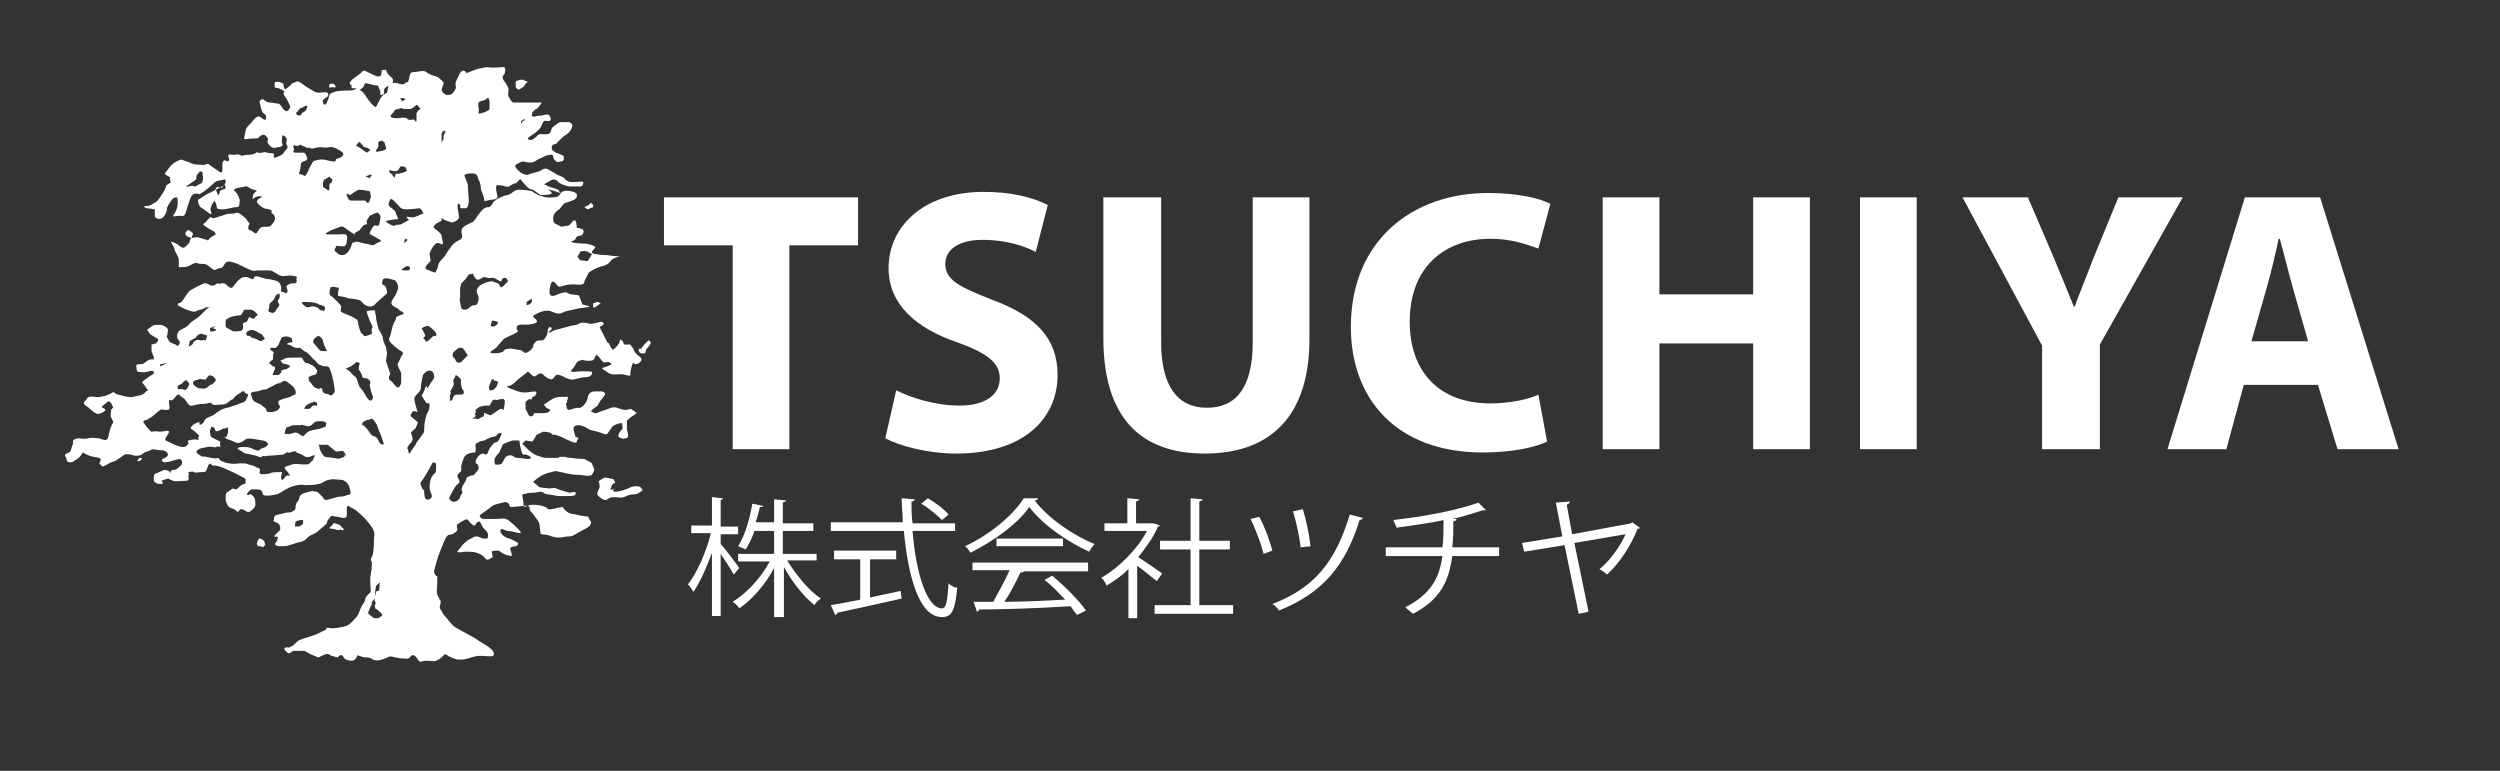 <?xml version="1.0" encoding="utf-8"?>
<!-- Generator: Adobe Illustrator 21.1.0, SVG Export Plug-In . SVG Version: 6.00 Build 0)  -->
<svg version="1.1" xmlns="http://www.w3.org/2000/svg" xmlns:xlink="http://www.w3.org/1999/xlink" x="0px" y="0px"
	 viewBox="0 0 229.3 70.7" style="enable-background:new 0 0 229.3 70.7;" xml:space="preserve">
<rect x="0" y="0" width="229.3" height="70.7" fill="#333333" stroke="none"/>
<style type="text/css">
	.st0{fill:#FFFFFF;}
</style>
<g id="レイヤー_3">
</g>
<g id="レイヤー_1">
	<g>
		<g>
			<path class="st0" d="M67.1,22.5h-6.2v-4.4h17.8v4.4h-6.3v18.7h-5.2V22.5z"/>
			<path class="st0" d="M82.2,35.8c1.4,0.7,3.6,1.4,5.8,1.4c2.4,0,3.7-1,3.7-2.5c0-1.4-1.1-2.3-3.9-3.3c-3.8-1.3-6.3-3.5-6.3-6.8
				c0-3.9,3.3-7,8.7-7c2.6,0,4.5,0.5,5.9,1.2L95,23.1C94,22.6,92.4,22,90.1,22c-2.3,0-3.4,1-3.4,2.2c0,1.5,1.3,2.1,4.3,3.3
				c4.1,1.5,6,3.6,6,6.9c0,3.9-3,7.2-9.3,7.2c-2.6,0-5.2-0.7-6.5-1.4L82.2,35.8z"/>
			<path class="st0" d="M106.5,18.1v13.3c0,4,1.5,6,4.2,6c2.7,0,4.2-1.9,4.2-6V18.1h5.2v13c0,7.1-3.6,10.5-9.6,10.5
				c-5.8,0-9.3-3.2-9.3-10.6V18.1H106.5z"/>
			<path class="st0" d="M141.9,40.5c-1,0.5-3.1,1-5.9,1c-8,0-12.1-5-12.1-11.5c0-7.9,5.6-12.3,12.6-12.3c2.7,0,4.8,0.5,5.7,1
				l-1.1,4.1c-1.1-0.4-2.5-0.9-4.4-0.9c-4.1,0-7.4,2.5-7.4,7.6c0,4.6,2.7,7.5,7.4,7.5c1.6,0,3.3-0.3,4.4-0.8L141.9,40.5z"/>
			<path class="st0" d="M152.2,18.1V27h8.6v-8.9h5.2v23.1h-5.2v-9.7h-8.6v9.7h-5.2V18.1H152.2z"/>
			<path class="st0" d="M175.8,18.1v23.1h-5.2V18.1H175.8z"/>
			<path class="st0" d="M187.3,41.2v-9.5L180,18.1h6l2.4,5.6c0.7,1.7,1.2,2.9,1.8,4.4h0.1c0.5-1.4,1.1-2.8,1.7-4.4l2.3-5.6h5.9
				l-7.6,13.5v9.6H187.3z"/>
			<path class="st0" d="M205.8,35.3l-1.6,5.9h-5.4l7.1-23.1h6.9l7.2,23.1h-5.6l-1.8-5.9H205.8z M211.7,31.3l-1.4-4.9
				c-0.4-1.4-0.8-3.1-1.2-4.5H209c-0.3,1.4-0.7,3.1-1.1,4.5l-1.4,4.9H211.7z"/>
		</g>
		<path class="st0" d="M24.3,49.9c0.1,0.3,0,0-0.1,0.2c-0.1,0.2-0.1,0-0.4,0c-0.3,0-0.3-0.3-0.1-0.6c0.2-0.3,0,0,0.2-0.1
			C24,49.4,24.3,49.6,24.3,49.9z M30.6,48c0,0-0.3,0.4-0.3,0.3c0,0-0.2,0.2,0.1,0.2c0.3,0,0.4,0.1,0.5,0.1c0.2,0.1,0.3-0.1,0.4,0
			c0.1,0.1,0.3,0,0.2-0.1c-0.1-0.1-0.3-0.3-0.4-0.4C31.1,48.2,30.7,47.9,30.6,48z M12.7,42.1c0,0-0.2,0.2,0,0.2
			c0.2,0,0.3-0.2,0.3-0.2V42h-0.2L12.7,42.1z M13.9,31.6c0,0,0-0.2,0-0.1c0,0.1,0,0.6,0,0.7c0,0.1,0.2,0.5,0.2,0.5v0.3
			c0,0-0.1-0.1-0.4,0c-0.3,0.1-0.5,0.4-0.7,0.4c-0.1,0-0.5,0-0.5,0.1c0,0.1,0,0.6,0.2,0.6c0.1,0,0.5,0.1,0.8,0
			c0.3-0.1,0.5-0.1,0.7-0.1c0.2,0,0.5,0.1,0.5,0.1v-0.7c0,0,0.2,0,0.6-0.1c0.4-0.1,0.7-0.4,1-0.4c0.3,0,0.7-0.3,0.7-0.3
			s0.1,0.1-0.1-0.1c-0.3-0.2-0.7-0.9-0.8-0.9c-0.1,0-0.4-0.2-0.5-0.2c-0.1-0.1-0.3-0.5-0.3-0.5s0.1-0.4,0.1-0.6
			c0.1-0.2-0.5-0.5-0.6-0.5c-0.1,0-0.5,0-0.6,0c-0.1,0-0.4,0.2-0.5,0.3c-0.1,0.1-0.3,0.1-0.1,0.3c0.2,0.3,0.1,0.2,0.4,0.4
			c0.3,0.2,0.4,0.2,0.5,0.3c0.1,0.1-0.2,0.4-0.2,0.4L13.9,31.6z M17.3,21.1c-0.2,0-0.3,0.3-0.3,0.3s0,0.2,0.2,0.3
			c0.2,0,0.4,0.3,0.4,0c0.1-0.3,0.1-0.1,0.1-0.3C17.5,21.2,17.3,21.1,17.3,21.1z M30.7,8.1l0.1-0.2c0,0-0.1-0.1-0.2-0.2
			c-0.1-0.1-0.1,0-0.3,0c-0.2,0,0,0-0.1,0.2c-0.1,0.2,0.1,0.1,0.3,0.1H30.7z M34.6,7c-0.1,0-0.7-0.3-0.7-0.3s-0.5-0.3-0.6-0.2
			C33.2,6.6,33,6.8,32.7,7c-0.4,0.3-0.4,0.3-0.5,0.4c-0.1,0.1-0.2,0.3,0,0.4C32.4,8,32,8.1,32.5,8.1c0.5,0,0.2,0.3,0.7,0
			c0.4-0.3,0-0.6,0.7-0.4c0.6,0.2,0.8,0.1,0.8,0.2c0,0.1,0.2,0.5,0.2,0.5s-0.1,0.4,0.1,0.3c0.2-0.1,0.1,0.1,0.2-0.1
			c0.1-0.2-0.1-0.4,0.2-0.6c0.3-0.2,0.6-0.3,0.6-0.3s0.1-0.4,0-0.5c-0.1-0.1-0.3-0.3-0.4-0.4c-0.1-0.1-0.2-0.4-0.2-0.4
			S35,6.4,35,6.5C35,6.6,35,7,34.8,7c-0.2,0-0.5,0.1-0.5,0.1L34.6,7z M55.5,43.8c-0.1,0-0.6,0.3-0.6,0.4c0.1,0.1,0.1,0.4,0.1,0.5
			c0,0.1-0.4,0.6-0.1,0.8c0.2,0.2,0.6,0.5,0.8,0.3c0.3-0.2,0.3-0.2,0.7-0.2c0.4,0,0.5,0.1,0.8,0c0.3-0.1,0.2-0.1,0.5-0.2
			c0.3-0.1,0.7,0,0.9-0.2c0.3-0.2,0.4-0.2,0.3-0.3c-0.1-0.2-0.2-0.3-0.5-0.3c-0.3,0-0.4,0-0.8,0.2c-0.4,0.2-1,0.3-1.1,0.3
			c-0.1,0-0.4,0-0.2-0.2c0.2-0.2-0.2,0.1-0.3,0c0-0.1,0.1-0.4,0.2-0.5c0.1-0.1,0.3-0.1,0.2-0.2c-0.1-0.1,0-0.3-0.4-0.3
			C55.7,43.8,55.5,43.8,55.5,43.8z M48.4,36.3c0,0-0.3,0.1-0.3,0.2c0,0.1,0.1-0.1,0.3,0c0.3,0.1,0.3,0.3,0.4,0
			c0.1-0.3,0.1-0.3,0.1-0.3h-0.3H48.4z M54.7,27.7c-0.1,0.1-0.3,0.1-0.3,0.1s0,0.4,0,0.4c0,0-0.3,0.1,0,0c0.3-0.1-0.1,0.2,0.3-0.1
			c0.3-0.2,0.4-0.3,0.4-0.3l-0.3-0.1H54.7z M59.5,31.2c-0.1,0.1-0.3,0.3-0.4,0.4c-0.1,0.1-0.3,0.4-0.3,0.4s-0.3-0.1-0.2,0.2
			c0.1,0.3,0.4,0.2,0.4,0.2c0,0,0.1,0.1,0.2-0.1c0.1-0.3,0-0.2,0.2-0.4c0.2-0.2,0.3-0.5,0.3-0.5L59.5,31.2z M47.9,7.3
			c-0.1,0-0.6,0.1-0.6,0.2c0,0,0,0,0,0.2c0,0.3,0,0.4,0.1,0.4c0.1,0.1,0.1,0.2,0.4,0c0.3-0.2,0.2-0.1,0.4-0.4
			c0.2-0.2,0.2-0.2,0.2-0.2L47.9,7.3z M54,18.8L53.6,19l0.3,0.2l0.5-0.2v-0.2l-0.2-0.2L54,18.8z M40.2,51c0,0,0.3-0.8,0.6-1.5
			c0.3-0.6,0.4-0.4,0.7-0.5c0.3-0.2,0.3-0.2,0.4-0.3c0.1-0.1,0-0.3,0-0.5c0-0.1,0.3-0.3,0.7-0.5c0.4-0.2,0.3,0.1,0.7,0.4
			c0.3,0.3,0.3-0.1,0.5-0.2c0.2-0.2,0.3,0.1,0.4,0.3c0.1,0.2,0.1,0.2,0.4,0.5c0.3,0.3,0.1,0.7,0.1,0.7s0,0-0.3,0
			c-0.3,0-0.4-0.2-0.7-0.2c-0.2,0-0.3,0.1-0.5,0.2c-0.1,0-0.5,0.3-0.7,0.5c-0.2,0.2-0.2,0.3-0.5,0.6c-0.2,0.3,0.5,0.1,0.7,0.1
			c0.2,0,0.8,0,1,0.1c0.1,0,0.6,0.2,0.8,0.5c0.2,0.3,0.5,0,0.7-0.1c0,0-0.1-0.4-0.1-0.5c0-0.1,0.5-0.1,0.6-0.1
			c0.1,0,0.3,0.2,0.5,0.3c0.2,0.1,0.6,0.2,0.7,0.2c0.1,0,0-0.4-0.1-0.6c-0.1-0.2,0.3-0.3,0.5-0.3c0.1,0,0.3-0.2,0.2-0.3
			c-0.1-0.1-0.7-0.4-0.8-0.4c-0.1,0-0.8-0.3-0.8-0.7c0-0.4,0.4,0,0.7,0c0.3,0,0.9,0.2,1.1,0.2c0.2,0-0.1-0.3-0.3-0.5
			c-0.2-0.2-0.7-0.7-1-0.8c-0.3-0.1-0.4,0-1,0c-0.6,0-0.8,0-1,0c-0.3,0-0.4-0.2-0.4-0.3c0-0.1,0.4-0.3,0.9-0.7
			c0.5-0.4,0.5-0.3,1.2-0.5c0.7-0.2,0.6,0.4,0.7,0.4c0.1,0,0.4,0,1.2-0.1c0.8-0.1,0.5,0.3,0.6,0.4c0.1,0.1,0.5,0.6,0.7,0.9
			c0.2,0.3,0.2,0.5,0.2,0.6c0,0.1,0.1,0.7,0.1,0.7s0.6,0,1,0.2c0.4,0.1,0.3,0.1,0.7,0.1c0.4,0,0.5-0.1,0.9-0.1
			c0.4,0,0.5-0.2,1.3-0.6c0.8-0.4,0.6-0.5,0.7-0.6c0.1-0.2-0.2-0.3-0.2-0.5c0-0.2-0.3-0.1-0.7-0.2c-0.4-0.1-0.5-0.1-1-0.2
			c-0.5-0.2-0.6-0.5-0.7-0.6c-0.1,0-0.5,0.1-1,0.2c-0.5,0.1-0.4-0.2-0.6-0.2c-0.2-0.1-0.6-0.2-1.1-0.2c-0.5,0-0.7,0.2-0.8,0.2
			c-0.1,0-0.1-0.5-0.1-0.5s-0.1-0.5-0.1-0.6c0-0.1,0.7-0.2,0.8-0.2c0.1,0,0.5,0,0.8-0.1c0.3,0,0.5,0.2,0.5,0.2s0.7,0.1,1.2,0.2
			c0.5,0,0.3,0,1,0c0.7,0,0.6-0.2,0.6-0.3s-0.3-0.1-0.5,0c-0.1,0-1.1-0.3-1.3-0.4c-0.1-0.1-0.5,0-0.6,0c-0.1,0-0.9-0.1-0.9-0.1
			l-0.6-0.5c0,0,0.3-0.3,0.8-0.6c0.5-0.2,0.4-0.2,0.9-0.3c0.5-0.2,0.6,0,0.8,0c0.2,0,0.3,0.1,1,0.2c0.6,0.1,0.6,0,1.1,0.1
			c0.5,0.1,0.6,0,0.7,0c0.1,0,0.3-0.4,0.3-0.5c0-0.1-0.2-0.5-0.2-0.6c-0.1-0.1-0.7-0.4-0.7-0.4s-0.6,0-1.2-0.1
			c-0.6,0-0.3-0.1-0.7-0.1c-0.4,0-0.4,0-0.5,0.1c-0.1,0-0.5,0-1,0c-0.5,0-0.5-0.1-0.9-0.2c-0.5-0.2-0.8-0.5-0.9-0.6
			c-0.1-0.1-0.5-0.5-0.5-0.5l0.3-0.3c0,0,0.5,0.1,0.6,0.1c0.1,0,0.4-0.6,0.4-0.6l0.6-0.3c0,0,0.7,0,0.8,0.2c0.2,0.2,0,0,0.4,0.1
			c0.4,0.1,0.7,0.3,1.4,0.6c0.7,0.3,0.4-0.1,0.6-0.2c0.2-0.2-0.2-0.2-0.2-0.2s-0.2-0.6-0.2-0.8c0-0.3,0.4-0.3,0.5-0.3
			c0.1,0,0.5,0.1,0.8,0.3c0.3,0.2,0.2,0.1,0.9,0.3c0.7,0.2,0.7,0.3,0.9,0.2c0,0,0.4-0.6,0.5-0.7c0.1-0.1,0.6-0.3,0.8-0.3
			c0.1,0,0.1,0.4,0.1,0.5c0,0.1-0.2,0.2-0.3,0.4c-0.1,0.2-0.2,0.4,0.2,0.5c0.5,0.1,0,0,0.4,0c0.4,0,0.1-0.8,0.1-0.8v-0.8l0.3-0.3
			l0.6-0.4c0,0-0.2-0.2-0.4-0.3c-0.2-0.2-0.3,0-0.6,0c-0.3,0-0.5-0.1-0.8-0.2c-0.3-0.1-0.6,0-0.8,0.1c-0.3,0.1-0.9,0.3-1.1,0.4
			c-0.3,0-0.5-0.2-0.5-0.2s0.3-0.3,0.5-0.4c0.2-0.1,0.2-0.4,0.5-0.7c0.2-0.3,0.3-0.3,0.3-0.5c0-0.1-0.3-0.2-0.3-0.2h-0.6
			c0,0-0.3,0-0.4,0.1c-0.1,0-0.3,0.3-0.3,0.5c0,0.1-0.2,0.6-0.5,0.8c-0.3,0.2-0.3,0.1-0.4,0.1c-0.1,0-0.5,0.1-0.8,0.2
			c-0.3,0-0.2-0.4-0.3-0.5c0-0.1,0.1-0.2,0.1-0.2l0.1-0.5c0,0-0.3,0-0.7,0c-0.5,0-0.9,0.3-0.9,0.3l-0.6,0.4c0,0,0.1,0.3,0.4,0.4
			c0.3,0.1,0.1,0.2,0,0.3c-0.1,0.1-0.4,0.1-1,0.1c-0.6,0-0.2,0-0.4,0.2c-0.2,0.2-0.4,0-0.4,0l-0.3-0.6c0,0,0-0.5,0-0.6
			c0-0.1,0.5-0.4,0.7-0.5c0.2-0.1,0.3-0.2,0.3-0.4c0-0.2-0.6,0-1.1,0c-0.5,0-0.8-0.2-1.4-0.4c-0.5-0.3,0,0,0.5-0.5
			c0.5-0.5,0.6-0.5,0.7-0.6c0.1-0.1,0.4-0.3,0.5-0.4c0.1-0.1,0.5,0.6,0.7,0.4c0.3-0.2,0,0,0.3-0.2c0.3-0.2,0.5,0.2,0.7,0.3
			c0.1,0.1,0.4,0.2,0.5,0.2c0.1,0,0.3-0.3,0.4-0.4c0.1-0.1,0.6,0.1,0.6,0.1s0.3,0.2,0.7,0.3c0.4,0.1,0.8-0.2,1.4-0.2
			c0.7,0,0.6-0.5,0.6-0.5s-0.6-0.1-1.5,0c-0.9,0.1-0.1-0.3,0-0.7c0.2-0.4,0.5-0.3,0.6-0.4c0.1,0,0.2,0.1,0.6,0.1
			c0.4,0,0.5-0.1,0.6-0.4c0.1-0.3,0.3,0,0.3,0s0.3,0.4,0.4,0.5c0.1,0.1,0.4,0,0.5,0c0.1,0,0.3,0.2,0.3,0.2s-0.3,0.2-0.7,0.3
			c-0.4,0.1,0,0.2,0.4,0.5c0.4,0.3,1,0,1.6,0.2c0.6,0.2,0.4-0.2,0.4-0.2s0.1-0.5,0.2-0.8c0.2-0.3,0,0,0.3,0c0.3,0,0.4-0.2,0.5-0.3
			c0.1-0.2,0-0.3-0.4-0.6c-0.3-0.3-0.3-0.5-0.3-0.5l-0.3-0.4c0,0-0.4,0-0.5,0c-0.2,0,0-0.2-0.3-0.4c-0.2-0.2-0.1,0.2-0.3,0.4
			c-0.2,0.3-0.5,0.5-0.5,0.5s-0.3-0.4-0.3-0.5c0-0.1-0.2-0.2-0.2-0.2L55,30c0,0,0.2-0.1,0.4-0.3l-0.2-0.2c0,0-0.8,0.2-1,0.2
			c-0.3,0-0.3-0.1-0.6-0.1c-0.3,0-0.4,0-0.5,0.1c-0.1,0.1-0.4,0.1-0.8,0.2C51.9,30,52,30,51.2,30.2c-0.8,0.2-0.4,0.2-0.8,0.3
			c-0.3,0.1,0.1-0.2,0.2-0.3c0-0.1,0-0.2-0.2-0.2c-0.1,0-0.2,0.4-0.2,0.6c0,0.2,0,0-0.2,0.4c-0.2,0.4-0.5,0.1-0.8,0.3
			c-0.3,0.2-0.3,0.5-0.3,0.5s-0.1,0.3-0.5,0.5c-0.4,0.2-0.3-0.1-0.7-0.2c-0.4,0-0.7-0.2-1.1-0.1c-0.5,0-0.3,0.3-0.6,0.3
			c-0.3,0.1-0.2,0.1-0.8,0.1c-0.6,0,0.2-0.4,0.3-0.5c0.1-0.1,0.6-0.7,0.7-0.8c0.1-0.1,0.4-0.2,1-0.5c0.6-0.3,0.1-0.2,0.2-0.6
			c0.1-0.4,0.7-0.1,1.5-0.3c0.8-0.2,0-0.5,0-0.7c0-0.1,0.8-0.5,1.2-0.5c0.4,0,0.3,0,0.8,0.2c0.5,0.2,0.7-0.1,1.2-0.2
			c0.6-0.1,0.7-0.2,1.6-0.3c0.9-0.1-0.2-0.2-0.3-0.3c0-0.1-0.3-0.8-0.3-0.8S52.6,27,52.4,27c-0.2,0-0.4-0.2-0.5-0.2
			c-0.1,0-0.5,0.1-0.5,0.1s0,0-0.5,0.2c-0.5,0.2-0.5-0.3-0.5-0.3s0-0.6,0.2-0.9c0.2-0.3,0.5,0.4,0.7,0.4c0.2,0,0.8-0.3,1.6-0.2
			c0.8,0.1,0.7-0.3,0.7-0.3L54,25c0,0,0.7-0.5,1.3-0.6c0.7-0.2,0.6-0.5,1-0.7c0.4-0.2,0.6-0.2,0.6-0.2s-0.8,0-1.2-0.1
			c-0.4,0-0.5,0-1.1-0.1c-0.7-0.1,0-0.5,0-0.6c0-0.1-0.2-0.2-0.6-0.3c-0.4-0.1,0,0-1.1-0.1c-1.1-0.1-0.1-0.2-0.1-0.4
			c0-0.2,0.3-0.3,0.5-0.3c0.1,0,0.3-0.3,0.2-0.5c-0.2-0.2-0.6-0.2-0.6-0.2s0-0.7-0.2-0.7c-0.2,0-0.4,0.5-0.6,0.5
			c-0.2,0-0.6,0.1-0.6,0.1s-0.4-0.2-0.6-0.3c-0.2-0.1-0.2-0.6-0.1-0.8c0.1-0.2,0.3-0.4,0.5-0.5c0.1-0.1,0.3-0.4,0.4-0.5
			c0.1-0.1,0.6-0.2,1-0.4c0.3-0.2,0.2-0.4,0.2-0.5c0-0.1-0.4-0.3-1-0.3c-0.5,0-0.6,0.5-0.7,0.5c-0.1,0.1-1,0.2-1.5,0
			c-0.5-0.1-0.9-0.5-1-0.5c-0.2,0-0.5-0.1-1.1-0.1c-0.5,0-0.6,0.4-1.1,0.5c-0.5,0.1-1,0.4-1.1,0.5c-0.2,0.1-0.3,0.6-0.6,0.6
			c-0.3,0-0.5,0.1-1,0.8c-0.5,0.8-0.5,0.5-1.1,0.9c-0.6,0.3-0.3,0.8-0.3,1c-0.1,0.3-0.1,0.2-0.6,0.5c-0.5,0.4-0.3,0.3-0.7,0.8
			c-0.3,0.5-0.3,0.5-0.5,0.7c-0.2,0.2-0.4,0.5-0.4,0.6c0,0.1-0.2,0.7-0.3,0.7c-0.1,0-0.5-0.2-0.8-0.3c-0.3-0.2,0.4-0.7,0.4-0.8
			c0-0.1-0.1-0.5-0.1-0.6c0-0.1,0.2-0.6,0.5-0.9c0.3-0.3,0.6,0.1,0.7,0c0.1-0.1-0.1-0.6-0.1-0.8c0-0.2-0.6-0.6-0.7-0.7
			c-0.1-0.1,0.1-0.4,0.6-0.6c0.5-0.2-0.8-1.6-0.8-1.6s0.3,0.3,0.7,1c0.3,0.6,1,0.6,1.1,0.7c0.2,0,0.7-0.2,0.7-0.5
			c0-0.2-0.3-1.4,0-1.2c0.3,0.2-0.1,0.4,0.3,0.4c0.3,0,0,0,0.3,0c0.3,0,0.3-0.7,0.3-0.7s-0.1-1.4-0.1-1.5c0-0.1-0.3-0.7-0.3-0.8
			c0-0.1,0.2-0.2,0.7-0.2c0.5,0,0.5,0.3,0.6,0.6c0.2,0.3,0.2,0.7,0.2,0.8c0,0.1,0.3,0.7,0.3,1c0,0.3,0.3,0,0.9,0
			c0.6-0.1,0.2-0.5,0.2-1c0-0.5,0.2-0.3,0.2-0.3l0.3,0c0,0,0.6,0.2,0.7,0.1c0.1-0.1,0.5-0.3,0.6-0.3c0.1,0,0.4-0.4,0.4-0.4
			s0.6,0.7,0.7,0.8c0.1,0.1,0.4,0.2,0.5,0.2c0.1,0.1,0.7,0.5,0.7,0.5s0.6,0,0.9-0.1c0.3-0.1-0.1-0.3-0.2-0.4
			c-0.1-0.1,1.1,0.3,1.1,0.3l-0.2-0.3c0,0-0.5-0.2-0.6-0.2c-0.1,0-0.7-0.3-0.7-0.3s0.5-0.3,0.7-0.4c0.2-0.1,0.5,0,0.6,0.2
			c0.1,0.1,0.7,0.4,1.1,0.4c0.4,0,0.5,0,0.9,0c0.3,0,0.3-0.3,0.3-0.4c0-0.1-0.5,0-1,0c-0.5,0-0.7-0.3-0.8-0.4
			c-0.1-0.1-0.5-0.2-0.8-0.4c-0.3-0.2-0.5-0.3-0.7-0.4c-0.2-0.1-0.4,0-0.7,0.2c-0.3,0.1-0.8,0.2-1,0.3c-0.2,0.1-0.6,0-1-0.4
			c-0.4-0.4-0.3-0.5,0.2-0.7c0.4-0.2,0.3,0,0.9,0c0.5,0,0.5-0.2,1-0.4c0.5-0.2,0.3-0.2,0.8-0.3c0.5-0.1,0.2,0.2,0.5,0.5
			c0.3,0.3,0.3,0.1,0.6,0.1c0.3,0,0.2-0.5,0.2-0.5s-0.4-0.2-0.7-0.3c-0.3-0.2-0.4-0.2-0.4-0.5c0-0.3,0.4-0.3,0.4-0.3s0.6-0.7,1-0.9
			c0.4-0.3,0.5-0.7,0.5-0.8c0-0.1-0.2-0.3-0.3-0.3c-0.1,0-0.4,0-0.7,0c-0.3,0-0.3,0.1-0.6,0.3c-0.3,0.2-0.3,0.3-0.4,0.6
			c-0.1,0.3-0.6,0.2-0.9,0.2c-0.3,0-0.3,0.2-0.5,0.3c-0.2,0.2-0.4,0.3-0.6,0.2c-0.3-0.1,0.3-0.4,0.4-0.5c0.1,0,0.5-0.4,0.6-0.5
			c0.1-0.1,0.2-0.3,0.3-0.6c0.2-0.2,0.2-0.1,0.5-0.1c0.3,0,0.2-0.2,0.2-0.3c0-0.1-0.2-0.3-0.2-0.3s-0.4,0-0.6,0.1
			c-0.2,0-0.4,0-0.7,0.1c-0.3,0-0.2-0.2-0.2-0.3c0-0.1,0.3-0.4,0.4-0.4c0.1,0,0.5-0.6,0.5-0.6s-0.3,0-0.4,0c-0.1,0-0.7,0-1.1,0
			c-0.4,0-1,0-1.1,0c-0.2,0-0.5-0.6-0.5-0.7c0-0.1,0.1-0.5,0-0.7c-0.1-0.2-0.3-0.5-0.3-0.5s-0.2-0.2-0.2-0.4c0-0.2,0.2-0.3,0.2-0.4
			c0-0.1,0.1-0.4,0-0.5c-0.1-0.1-0.5,0-1.1,0c-0.6,0-0.3-0.1-0.8,0c-0.4,0.1-0.3,0-1.1,0.3c-0.8,0.3-0.4,0.3-0.5,0.2
			c-0.1-0.1-0.2-0.3-0.4-0.2c-0.2,0.1-0.2,0.2-0.5,0.8c-0.3,0.6,0.1,0.6-0.2,1c-0.3,0.4-0.2,0.3-0.5,0.4c-0.3,0.1-0.6-0.2-0.7-0.4
			c0-0.2,0.2-0.6,0.2-0.7c0-0.1-0.4-0.4-0.5-0.5c-0.1-0.1-0.8-0.2-1.1-0.5c-0.3-0.2-0.7,0-1.1,0c-0.4,0-0.4,0.2-0.5,0.7
			c-0.2,0.6,0,0-0.3,0.3c-0.3,0.3-0.6,0-1,0s-0.6,0.3-0.6,0.4c0,0.1-0.1,0.5-0.1,0.5s-0.5,0.2-0.7,0.7c-0.2,0.4-0.3,0.7-0.4,0.6
			c-0.1-0.1-0.3-0.2-0.5-0.5c-0.2-0.2-0.4-0.7-0.8-1c-0.4-0.4-0.4,0-1,0c-0.6,0-1.2,0-1.6,0.2c-0.4,0.1-0.3,0.5-0.4,0.6
			C30,9.3,30,9.5,29.8,9.6c-0.2,0-0.2-0.4-0.2-0.4s0.3-0.3,0.4-0.3c0.1-0.1,0.2-0.3,0-0.4c-0.1-0.1-0.5,0-0.8,0
			c-0.3,0-0.5-0.2-0.7-0.3c-0.2-0.1-0.5-0.3-0.9-0.6c-0.4-0.3-0.5,0-0.7,0c-0.1,0-0.3,0.3-0.6,0.5c-0.3,0.3-0.3-0.4-0.3-0.4
			s-0.2-0.2-0.6-0.2c-0.3,0-0.2,0.2-0.2,0.4c0,0.3,0,0,0.6,0.3c0.6,0.3,0,0.2,0.3,0.6c0.3,0.4,0.4,0.7,0.5,0.9
			c0.1,0.2-0.2,0.5-0.3,0.5c-0.2,0-0.4-0.3-0.4-0.3s-0.2-0.4-0.4-0.4S25,9.4,24.7,9.4c-0.3,0-0.5-0.3-0.6-0.3
			c-0.2,0-0.3,0.2-0.3,0.2s0.1,0.5,0.2,0.8c0.1,0.4,0.4,0.3,0.4,0.6c0,0.3,0,0.2-0.1,0.3c-0.1,0-0.3-0.2-0.5-0.3
			c-0.2-0.1-0.5,0.2-0.7,0.5c-0.2,0.2-0.5,0.5-0.5,0.6c-0.1,0.1-0.1,0.5-0.2,0.8c-0.1,0.3,0.3,0.1,0.9,0.1c0.6,0,0.3-0.1,0.7-0.3
			c0.4-0.2,0.6,0.4,0.6,0.4s-0.2,0.2,0.1,0.5c0.2,0.3,0.5,0.3,0.8,0.2c0.3,0,0.5-0.2,0.4-0.3c-0.1-0.1,0-0.8,0-0.8s0.4,0.1,0.4,0.4
			c0,0.3-0.1,0.2,0,0.5c0.2,0.3,0,0.3-0.2,0.6c-0.2,0.3-0.2,0.3-0.7,0.5c-0.5,0.2-0.2-0.2-0.3-0.3c-0.1-0.1-0.3,0-0.6-0.1
			c-0.3-0.1-0.3,0-0.5,0c-0.3,0.1-0.4-0.1-0.5,0c-0.1,0.1-0.3,0.2-0.8,0.2c-0.5,0-0.4,0.2-0.7,0c-0.3-0.1-0.2,0-0.6,0
			c-0.3,0-0.3-0.1-0.4,0c-0.2,0.1,0.1,0.3,0,0.5c-0.1,0.2-0.3,0-0.4,0c-0.1,0-0.2,0.2-0.2,0.3c0,0.1,0,0.3,0,0.6
			c0,0.3-0.2,0.2-0.2,0.2s-0.9-0.6-1-0.7c-0.1-0.1-0.2-0.1-0.4,0c-0.2,0.1,0,0-0.6,0c-0.6,0-0.7-0.2-1.1-0.3c-0.4-0.1-0.3-0.3-0.9,0
			c-0.6,0.3-0.8,0.8-1,1c-0.2,0.2,0,0.2,0.3,0.4c0.3,0.2,0,0,0.1,0.3c0.1,0.3,0.1,0.2-0.2,0.4c-0.3,0.2,0,0-0.4,0.7
			c-0.4,0.7-0.7,1-1,1.1c-0.2,0.2-0.5,0.2-0.7,0.2c-0.2,0.1,0.1,0.2,0.2,0.2c0.1,0,0.7,0.1,0.7,0.1s0,0,0,0.1c0,0.1,0,0.6,0,0.6
			s0.4,0.4,0.8,0c0.3-0.4,0.3-0.6,0.3-0.7c0-0.2,0.2-0.5,0.4-0.8c0.2-0.3,0.4-0.3,0.5-0.3c0.1,0,0.1,0.3,0.1,0.5c0,0.2,0,0.5-0.3,1
			c-0.3,0.4,0,0.2,0.4,0.2c0.3,0,0.3,0,0.4,0c0.1,0,0.2-0.2,0.2-0.2s0.3-1,0.5-1.5c0.2-0.5,0.7-0.3,0.8-0.3c0.1,0,0.8-0.5,1.2-0.9
			c0.4-0.4,0.6-0.3,0.9-0.4c0.3-0.1,0.3,0,0.3,0.2c0,0.2-0.4,0.5-0.7,0.6c-0.3,0.1-0.7,0.4-0.8,0.4c-0.1,0-0.8,0.5-1,0.6
			c-0.1,0.1,0,0.5,0.2,0.7c0.3,0.2,0.3,0.2,0.7,0.5c0.5,0.4,0.2-0.2,0.2-0.3c0-0.1,0.1-0.4,0.3-0.7c0.2-0.3,0,0,0.1,0
			c0.1,0,0.2,0.5,0.2,0.6c0.1,0.1,0.3,0.1,0.6,0.1c0.3,0,0.8-0.2,1.2-0.2c0.4,0,0.2-0.5,0.3-0.6c0-0.1-0.2-0.7-0.5-0.9
			c-0.2-0.3,0.8-0.3,1-0.4c0.2-0.1,0.3,0.2,0.8,0.3c0.6,0.2,0,0-0.1,0.6c-0.1,0.6,0,0,0.6,0c0.6,0-0.2,0.2-0.2,0.4
			c-0.1,0.2,0.1,0.3,0.3,0.5c0.3,0.2,0.2,0.2,0.8,0.3c0.5,0.2,0,0.2,0.3,0.4c0.3,0.2,0.3,0.6,0,0.9c-0.2,0.3-0.2,0.3-0.7,0.3
			c-0.5,0-0.5,0.2-0.7,0.5c-0.2,0.3-0.3-0.1-0.7-0.2c-0.3-0.1,0-0.6,0-0.6s-0.2-0.2-0.3-0.4c-0.2-0.2-0.3-0.3-0.6-0.5
			c-0.3-0.2-0.3,0-0.8,0c-0.5,0-0.5,0.1-0.9,0.2c-0.3,0.1-0.6,0.2-0.7,0.2c-0.1,0.1-0.2-0.2-0.4,0c-0.2,0.2-0.3,0.4-0.5,0.5
			c-0.2,0.1,0.2,0.3,0.5,0.5c0.3,0.2,0.3,0.1,0.5,0.3c0.2,0.3,0,0.2-0.4,0.5c-0.3,0.3-0.2,0.3-0.3,0.2c-0.1,0-0.4-0.1-0.7-0.2
			c-0.3-0.1-0.4,0-0.6,0c-0.3,0-0.3,0.4-0.3,0.4c0,0-0.3,0.4-0.5,0.5c-0.2,0.1-0.5-0.2-0.5-0.2s-0.2-0.2-0.6-0.3
			c-0.3-0.2,0.1,0.3,0.2,0.6c0,0.3,0.4,0.7,0.4,1c0,0.3,0,0.7,0,0.7s0,0,0.4,0c0.4,0,0.5-0.1,0.9-0.3c0.4-0.2,0.3,0,0.8,0
			c0.5,0,0.5,0.1,0.9,0.4c0.4,0.3,0.3,0.1,0.7,0c0.4,0,0.4-0.3,0.6-0.5c0.2-0.2,0.5-0.1,0.8,0c0.4,0.1,1.2,0.6,1.6,0.7
			c0.3,0.1,0.3,0,0.5,0c0.2,0,0.5,0,0.9,0c0.4,0,0.4,0,0.7,0.2c0.3,0.1,0.2,0.2,0.6,0.3c0.3,0.1,0.5-0.1,1.1,0
			c0.6,0.1,0.2,0.1,0.3,0.4c0.1,0.3-0.2,0.3-0.5,0.3c-0.3,0.1-0.5,0.2-0.4,0.4c0.1,0.2,0.1,0.3,0,0.5c0,0-0.3-0.1-0.6-0.2
			c-0.3-0.1,0.1,0.4-0.1,0.7c-0.2,0.2-0.1,0.3,0,0.5c0.1,0.2-0.2,0.3-0.3,0.6c-0.2,0.3-0.4,0.2-0.6,0.1c-0.2-0.1,0-0.2,0-0.5
			c0-0.3,0.1-0.3,0.3-0.5c0.2-0.2,0.2-0.3,0.3-0.5c0.2-0.2,0,0,0.3-0.2c0.3-0.2,0.1-0.2,0.2-0.4c0-0.2,0-0.3-0.2-0.6
			c-0.2-0.2-0.6-0.2-0.9-0.3c-0.3,0-0.2,0-0.9-0.2c-0.7-0.2-0.4,0.2-0.6,0.2c-0.2,0-0.4-0.2-0.7-0.2c-0.2,0-0.5,0.1-0.8,0.5
			c-0.3,0.3-0.3,0.5-0.5,0.5c-0.2,0-0.4-0.3-0.6-0.4c-0.2-0.1-0.5,0.1-0.6,0c-0.1-0.1-0.2,0.2-0.5,0.2c-0.3,0-0.5-0.3-0.8-0.2
			c-0.3,0.1-1,0.5-1.2,0.6c-0.2,0.1-0.5,0.6-0.7,0.9c-0.2,0.3-0.3,0.3-0.4,0.3c-0.1,0-0.1,0.2-0.1,0.2s0,0,0.2,0.1
			c0.2,0.1,0.3,0.2,0.9,0.4c0.6,0.2,0.5,0,1-0.1c0.5-0.1,0.4-0.3,0.7-0.2c0.3,0,0,0-0.2,0.2c-0.2,0.2-0.2,0.2-0.4,0.4
			c-0.2,0.2,0,0-0.2,0.2c-0.2,0.2-0.3,0.2-0.7,0.5c-0.4,0.3,0,0-0.3,0.3c-0.3,0.3-0.5,0.3-0.8,0.5c-0.3,0.2-0.3,0.6-0.2,0.8
			c0.2,0.2,0.2,0.3,0.2,0.3s0,0.2-0.2,0.3c-0.2,0.1,0.1,0.4,0.2,0.8c0.1,0.4-0.1,0.2-0.4,0.4c-0.3,0.2-1.6,0.8-2,1
			c-0.4,0.3,0,0,0,0.2c0,0.2,0,0.2-0.2,0.3c-0.2,0.1-0.4,0.3-0.7,0.5c-0.3,0.2-0.1,0.2,0.1,0.5c0.2,0.3,0,0,0.2,0.3
			c0.2,0.3,0,0-0.2,0.3c-0.2,0.3-0.8,0.3-1.1,0.4c-0.2,0.1-1-0.1-1.3-0.2c-0.2,0-0.3-0.1-0.4-0.2c-0.2-0.1-0.2,0.1-0.6,0.2
			c-0.3,0.2-0.4,0.1-0.7,0.2c-0.3,0.1-0.7-0.1-1,0c-0.3,0.1-0.2,0.2-0.3,0.3c-0.2,0.1-0.2,0.3-0.2,0.3s0.1,0.2,0.3,0.3
			c0.2,0.1,0.5,0.5,0.8,0.6c0.2,0.2,0.7-0.1,0.8-0.2c0.2-0.1-0.1-0.3-0.2-0.3c-0.2-0.1,0.2-0.3,0.4-0.5c0.2-0.2,0.4,0,0.5,0.3
			c0.2,0.2-0.1,0.3-0.1,0.4c0,0.1-0.1,0.5,0,0.7c0.1,0.2,0.2,0.4,0.2,0.4s-0.1,0.2-0.2,0.4c-0.1,0.2-0.2,0.7-0.3,1.1
			c-0.2,0.3-0.5,0.1-0.8,0c-0.3,0-0.7-0.1-1,0c-0.3,0.1-0.7,0-0.9,0c-0.3,0-0.5,0.2-0.5,0.2v0.3c0,0-0.2,0.5-0.2,0.6
			c0,0.1-0.1,0.2-0.4,0.3c-0.3,0.2,0,0.3,0,0.5c0,0.2,0.1,0.3,0.3,0.3c0.2,0,0.3,0,0.5-0.2c0.3-0.1,0.6-0.5,0.7-0.7
			C8.4,42,8.9,41.9,9.1,42c0.3,0.1,0,0.5,0,0.5l0.3,0.3c0,0,0.5-0.2,0.6-0.3c0.1-0.1,0.6-0.2,0.7-0.3c0.1-0.1,0.5-0.3,0.7-0.5
			c0.3-0.1,0.6,0,1,0.1c0.3,0,0.5,0,0.7-0.2c0.3-0.2,0.5-0.2,0.7-0.3c0.2-0.2,0.5,0,1,0c0.5,0,0.6,0.3,0.6,0.4
			c0,0.2-0.3,0.3-0.5,0.4c-0.2,0.1,0.1,0.3,0.1,0.3s0.4,0,0.7-0.1c0.3-0.1,0.7-0.2,0.8-0.2c0.1,0,0.2,0.2,0.2,0.3
			c0,0.1,0,0.2-0.1,0.3c-0.1,0-0.3,0.4-0.7,0.4c-0.3,0-0.3,0.3-0.3,0.3l-0.1-0.2c0,0-0.3-0.1-0.4-0.1c-0.1,0-0.5,0.2-0.7,0.3
			c-0.3,0-0.3,0.3-0.3,0.6c0,0.3,0.4,0.4,0.7,0.4c0.3,0,0-0.3,0-0.3s0.5-0.2,0.6-0.2c0.1,0,0.4,0.2,0.5,0.2c0.1,0.1,0.6,0,1.1,0
			c0.5,0,0.2-0.3,0.3-0.5c0.1-0.1-0.1-0.3,0-0.3c0.1,0,0.4-0.1,0.5,0c0.1,0.1,0.4,0,0.8,0c0.4,0,0.3-0.2,0.5-0.6
			c0.2-0.4,0.2,0,0.5,0c0.3,0,0.7,0.1,1.3,0.4c0.7,0.3,1.6,0.8,1.6,0.8s0.1,0.5-0.1,0.5c-0.2,0-0.4,0.2-0.6,0.4
			c-0.2,0.2-0.3,0-0.4,0c-0.1,0-0.3,0.2-0.5,0.3c-0.2,0.1-0.2,0.3-0.2,0.3v0.2v0.3c0,0,0.1,0.4,0.3,0.6c0.3,0.2,0.4,0.1,0.6,0.3
			c0.3,0.2,0.2,0.2,0.2,0.2s0.2-0.3,0.3-0.3c0.2,0,0.3,0.1,0.5,0.2c0.2,0.2,0.5-0.1,0.7-0.3c0.2-0.3,0.1-0.4,0.1-0.7
			c0-0.2-0.1-0.3-0.3-0.5c-0.2-0.2-0.3,0.1-0.4,0c-0.1-0.1,0-0.2,0.2-0.4c0.2-0.2,0.5-0.1,0.8-0.1c0.3,0,0.4,0.3,0.4,0.4
			c0,0.2,0.5,0.2,1,0.1c0.6-0.1,0.7-0.3,1.1-0.5c0.4-0.2,0.5-0.3,1.1-0.4c0.6-0.1,0.4,0,0.7,0c0.3,0,0.7,0,1.2-0.1
			c0.5-0.1,0.5-0.3,1-0.4c0.4-0.1,0.6,0,1,0c0.4,0,0.8,0.3,0.9,0.9c0.2,0.6-0.1,0.4-0.5,0.6c-0.4,0.1-0.3,0-0.7,0.1
			c-0.4,0.1,0,0-0.7,0.2c-0.6,0.2-0.5-0.2-0.7-0.3c-0.2-0.2-0.4-0.5-0.7-0.4C28.8,45,28.7,45,28,45.2c-0.7,0.2-0.4,0.4-0.7,0.8
			c-0.3,0.3-0.1,0.7-0.3,0.8c-0.2,0.1-0.2,0.2-0.5,0.2c-0.3,0-0.5,0.1-1,0.2c-0.5,0.1-0.3,0.3-0.4,0.5c-0.1,0.1,0.2,0.2,0.4,0.3
			c0.2,0.1,0.3,0.6,0.1,0.7c-0.2,0.2-0.3,0.3-0.4,0.4c-0.1,0.1,0.1,0.2,0.2,0.1c0.1,0,0.1,0.2,0,0.4c-0.1,0.2-0.2,0.3-0.2,0.3
			s0,0,0.1,0.1c0.1,0.1,0.2,0.1,0.7,0.1c0.5,0,1-0.3,1.6-0.4c0.6-0.2,0.5-0.4,0.9-0.6c0.4-0.2,0.5-0.2,0.8-0.5
			c0.3-0.3,0.7-0.5,0.7-0.7c0-0.2,0.2-0.3,0.3-0.5c0.2-0.2,0.2,0,0.7,0c0.4,0.1,0.3,0.1,0.6,0.1c0.3,0,0.2-0.5,0.2-0.9
			c0.1-0.4,0.2-0.1,0.5,0c0.3,0.1,1.2,0.9,1.7,1.6c0.5,0.7,0.3,0.9,0.3,1.2c0,0.3,0,1.4-0.2,1.7c-0.2,0.3,0,0.4,0,0.4s0,0,0,0.3
			c0,0.3,0,0.4-0.1,0.9c-0.1,0.5,0,1.2,0,1.3c0,0.1,0,0.3,0,0.3s0,0-0.3,0.3c-0.3,0.3-0.1,0.4-0.4,0.8c-0.3,0.4-0.3,0.8-0.6,1.2
			c-0.3,0.3-0.5,0.6-0.9,0.8c-0.3,0.1-1.2,0.3-1.6,0.2c-0.4-0.1-0.2,0.2-0.4,0.2c-0.2,0.1-0.8,0.4-1.1,0.5c-0.3,0.1-1,0.3-1.2,0.4
			c-0.3,0.1-0.5,0.5-0.8,0.6c-0.3,0.2-0.2,0-0.5,0.1c-0.3,0.1,0,0.3,0.2,0.5c0.2,0.1,0.4-0.2,0.5-0.2c0.1,0,0.9,0,1,0
			c0.1,0,0.5,0.3,0.8,0.4c0.3,0.1,0.4,0.2,0.5,0.2c0.1,0,0.3-0.2,0.7-0.3c0.3-0.1,0.2,0.1,0.7,0.2c0.5,0.2,0.4,0,0.6-0.1
			c0.2-0.1,0.3,0.2,0.4,0.3c0.1,0.1,0.3,0.2,0.7,0.2c0.3,0,0.5-0.5,0.5-0.5s0.5,0.2,0.7,0.2c0.2,0,0.5,0,0.7,0.2
			c0.3,0.1,0.5,0.1,0.8,0c0.4-0.1,0.7-0.3,0.8-0.3c0.1,0,0.7,0.2,1.3,0.2c0.5,0.1,0.5-0.2,0.7-0.3c0.2-0.1,0.5,0.3,0.6,0.5
			c0.1,0.2,0.4,0,0.7,0c0.3,0,0.7,0.1,0.9,0c0.3-0.1,0.5-0.3,0.7-0.5c0.2-0.2,0.2,0,0.7,0.2c0.5,0.2,0.4,0.2,0.9,0.2
			c0.5,0,0.8-0.2,1.3-0.3c0.5-0.1,0.9,0,1.4,0c0.5,0,0.3-0.5,0-0.7c-0.3-0.3-0.8-0.5-1.5-1c-0.7-0.4-1.5-0.8-1.8-1
			c-0.3-0.2-0.7-0.8-0.9-1c-0.2-0.2-0.2-0.3-0.4-0.6c-0.2-0.3,0.1-0.5,0-0.8c-0.1-0.2-0.2-0.3-0.3-0.6c-0.1-0.3,0-0.6,0-0.9
			c0-0.3,0-0.3,0-0.6c0-0.3,0,0-0.2-0.3c-0.2-0.3,0-0.5,0-0.7L40.2,51z M34.9,53.4c0,0-0.1,0-0.1,0.5c0,0.5-0.3,0.2-0.3,0.4
			c-0.1,0.3-0.2,0.9-0.1,0.9c0.2,0.1-0.1,0.2,0,0.5c0.1,0.3,0,0,0.3,0.3c0.3,0.3,0.2,0.1,0.3,0.3c0.2,0.2-0.2,0.3-0.3,0.4
			c-0.1,0-0.4,0-0.4,0c0,0-0.4-0.3-0.5-0.4c-0.1-0.1,0.1-0.4,0.2-0.7c0.2-0.2,0-0.3,0.2-0.5c0.2-0.2,0.2-0.2,0.2-0.6
			c0-0.4,0.1-0.7,0.1-0.8C34.6,53.7,34.7,53.5,34.9,53.4L34.9,53.4z M27.8,47.7c0,0,0,0.2,0,0.3c0,0.1-0.1,0.1-0.2,0.2
			c-0.1,0.1-0.4,0.1-0.5,0.1c-0.1,0,0-0.3,0-0.4c0-0.1,0.1-0.1,0.4-0.2c0.3-0.1,0,0,0.1,0L27.8,47.7z M28.7,42.2
			c-0.3,0.2-0.2,0.4-0.7,0.4c-0.5,0-0.9-0.1-1.2,0c-0.3,0.1-0.7,0.2-0.7,0.3c0,0.1,0.2,0.3,0.3,0.4c0.1,0.1,0.2,0.4,0.2,0.4
			s-0.2-0.2-0.4,0c-0.2,0.2-0.3,0.5-0.4,0.2c-0.1-0.3,0.2-0.6,0-0.6s-0.9,0-1,0.1c-0.2,0.1-0.8,0.1-0.8,0.1c0,0-0.2,0-0.2-0.2
			c0.1-0.2,0-0.3,0-0.3c0-0.1-0.3-0.1-0.4-0.2c-0.1-0.1-0.3-0.1-0.6-0.2c-0.3-0.1-0.2-0.1-0.7-0.1c-0.5,0-0.5,0.1-1.1,0
			c-0.6-0.1-0.8-0.3-0.8-0.3c-0.1,0-0.1-0.2-0.2-0.2c-0.1,0-0.1,0.1-0.6,0c-0.5-0.1,0,0-0.5-0.1c-0.5-0.1-0.2,0.1-0.5-0.1
			c-0.3-0.2-0.5-0.3-0.3-0.5c0.2-0.2,0.5-0.2,0.9-0.3c0.5-0.1,0.7,0.1,0.8,0c0.2-0.1,0.4,0,0.4,0s0,0.2,0-0.2
			c-0.1-0.3,0.2-0.2-0.2-0.4c-0.4-0.2-0.7-0.3-0.7-0.5c0-0.1-0.1-0.3,0-0.5c0.1-0.3,0-0.3,0.3-0.2c0.2,0.1,0,0.5,0.5,0.3
			c0.5-0.2,0.2-0.2,0.5-0.2c0.3,0,0.2-0.3,0.3,0c0.1,0.3-0.1,0.8-0.2,0.8c-0.1,0-0.3-0.1-0.1,0c0.2,0.2,0.3,0.2,0.6,0.3
			c0.3,0.1,0.5,0.3,0.8,0.2c0.3-0.1,0.4-0.2,0.5-0.3c0.2-0.1,0.5-0.1,1,0c0.5,0.1,0.9,0.1,1,0.3c0.2,0.1,0,0.4-0.4,0.5
			c-0.4,0.1-0.2,0.3-0.6,0.2c-0.5-0.2-0.6-0.3-1-0.3c-0.4,0-0.6,0-0.7,0.1c-0.1,0.1,0.5,0.3,0.5,0.4c0.1,0.1,0.8,0.2,1.2,0.3
			c0.3,0.1,0.4,0.2,0.5,0.1c0.1-0.1,0.1-0.1,0.1-0.1s0.1,0.1,0.5,0c0.4,0,1.1-0.1,1.3-0.1s0.4-0.3,0.5-0.2c0.1,0.1,0.7-0.2,0.7-0.1
			c0,0.1,0.4,0.2,0.6,0.3c0.2,0.1,0.3,0.3,0.7,0.2c0.3-0.1,0.4-0.2,0.5-0.1C28.8,41.9,28.7,42.2,28.7,42.2z M31.6,41.7
			c0,0.1,0.1,0.2-0.3,0.3c-0.4,0.1-0.1,0.1-0.7,0c-0.6-0.1-0.8,0-1-0.3c-0.2-0.3-0.3-0.5-0.3-0.7c0-0.2-0.3-0.3,0-0.2
			c0.3,0,0.1,0,0.5,0c0.5,0,0.1-0.1,0.5,0.2c0.4,0.3,0.5,0.5,0.7,0.4c0.2,0,0.5-0.1,0.5,0c0.1,0.1,0.3,0.4,0.2,0.4
			C31.6,41.7,31.6,41.7,31.6,41.7z M17,34.9c0.1-0.1,0.2,0.1,0.3,0.2c0.1,0.1,0,0.4-0.2,0.6c-0.2,0.2-0.3-0.1-0.6,0
			c-0.3,0.1-0.2-0.3-0.2-0.3s0.3-0.2,0.4-0.2C16.7,35.1,16.9,35,17,34.9z M18.8,34.9c0,0,0.2-0.3,0.3-0.4c0.1-0.1,0.2-0.1,0.4,0
			c0.2,0.1,0.3,0.3,0.3,0.4c-0.1,0.1-0.3,0.4-0.5,0.4c-0.2,0.1-0.2,0.2-0.4,0.3c-0.2,0.1-0.7,0-0.7,0s-0.5-0.2-0.5-0.5
			c0.1-0.3,0.4-0.2,0.5-0.3c0.1-0.1,0.3,0,0.4,0H18.8z M22.1,36c0.4-0.3,0.2,0,0.5,0.1c0.3,0.1,0.1,0.2,0,0.5
			c-0.1,0.3-0.3,0.3-0.6,0.4c-0.4,0.2-0.6,0.2-0.8,0.3c-0.2,0.1-0.7,0.1-1.1,0.4c-0.5,0.3-0.3,0.3-0.8,0.5c-0.5,0.2-0.4,0.2-0.5,0.3
			c-0.1,0.1,0,0.2-0.3,0.4c-0.3,0.2-0.2-0.2-0.2-0.2s-0.5,0.1-0.7,0.4c-0.3,0.2,0.1,0.3,0.4,0.6c0.4,0.3,0.2,0.3,0.2,0.5
			c0,0.3-0.2,0.1-0.2,0.1c0,0-0.4,0-0.7,0.1c-0.2,0.1,0,0.2,0,0.2S17.2,41,16.8,41c-0.4,0-0.3-0.1-0.5-0.1c-0.3-0.1-0.9-0.4-1.1-0.5
			c-0.2-0.1,0.3-0.6,0.3-0.8c0-0.2-0.5,0-0.9,0c-0.3-0.1-0.6,0-0.7,0c-0.1,0-0.5-0.5-0.7-0.8c-0.2-0.2,0.2-0.3,0.3-0.3
			c0.1-0.1,0.4-0.2,0.7-0.5c0.3-0.3,0.4-0.3,0.5-0.4c0.1-0.1,0.2,0,0.6,0c0.4,0,0.2-0.3,0.2-0.7c0-0.4,0.1-0.1,0.3-0.2
			c0.2-0.1,0.3-0.4,0.5-0.5c0.1-0.1,0.3,0.2,0.5,0.3c0.2,0.1,0.3,0.4,0.5,0.6c0.2,0.2,0.3,0.1,0.8,0c0.5-0.1,0.4,0,0.9-0.1
			c0.4-0.1,0.3-0.1,0.5,0.1c0.3,0.1,0.4,0,0.9,0c0.5,0,0.6-0.4,1-0.5C21.4,36.5,21.7,36.2,22.1,36z M25.2,35.3
			c0.3-0.2,0.5-0.1,0.7-0.3c0.3-0.2,0.5,0.1,0.8,0.3c0.3,0.2,0.5,0.6,0.4,0.8c0,0.2,0,0-0.3,0.2c-0.3,0.2-0.3,0.1-0.5,0.2
			c-0.3,0.1-0.2,0-0.6,0.2c-0.4,0.1,0,0.6,0,0.6s-0.1,0.2-0.2,0.3c-0.1,0.1-0.4,0.2-0.8,0.2c-0.4,0-0.2-0.3-0.4-0.4
			c-0.2-0.1-0.3-0.3-0.6-0.4c-0.3-0.1-0.5-0.3-0.5-0.3S23,36.2,23,36.1c0-0.1,0.3-0.2,0.6-0.2c0.3-0.1,0.6-0.2,0.9-0.2
			C24.5,35.6,24.9,35.5,25.2,35.3z M19,30.8c0,0,0,0-0.1,0.3c-0.1,0.3-0.1,0-0.3,0.1c-0.2,0.1-0.3-0.1-0.6,0
			c-0.2,0.1-0.3,0.2-0.3,0.3c0,0.1-0.4,0.3-0.4,0.3l0.1-0.5c0,0,0.3-0.2,0.5-0.3c0.2-0.1,0-0.1,0.3-0.3c0.3-0.2,0.4,0,0.6,0L19,30.8
			z M19.5,30.1l0.3,0.1v0.1c0,0-0.2,0.1-0.3,0.1c-0.1,0-0.2,0-0.2,0s-0.1-0.2,0-0.3c0.1-0.1,0.5-0.2,0.5-0.2L19.5,30.1z M25.1,32.4
			c0.1-0.1-0.3-0.3-0.3-0.3c0-0.1,0-0.2,0-0.2h0.5c0,0,0.3-0.3,0.3-0.4c0-0.1,0.2-0.4,0.2-0.5c0.1-0.1,0.4-0.2,0.7-0.1
			c0.3,0.1,0.3,0.2,0.3,0.4c0.1,0.2-0.1,0-0.4,0.2c-0.3,0.1,0.2,0.1,0.3,0.2c0.1,0.1,0.6,0.3,0.7,0.2c0.1-0.1,0.4,0.3,0.7,0.4
			c0.3,0.2,0.4,0.4,0.6,0.6c0.2,0.1,0.4,0.4,0.5,0.5c0.2,0.1,0.4,0.2,0.7,0.2c0.3,0,0.3,0.1,0.4,0.4c0.2,0.3,0.4,1.7,0.4,1.8
			c0,0.1,0,0.2-0.2,0.4c-0.2,0.2-0.3-0.1-0.7-0.1c-0.3-0.1-0.2-0.6-0.4-0.5c-0.2,0.1-0.1,0.1-0.4,0c-0.3-0.1-0.4-0.4-0.5-0.5
			c-0.2-0.1-0.2-0.5-0.2-0.5s0.3-0.2,0.5-0.2c0.2,0,0.3-0.3,0.3-0.4c0,0-0.3-0.5-0.5-0.5c-0.2-0.1-0.3-0.2-0.5-0.2
			c-0.2,0-0.4-0.5-0.4-0.5s-0.3,0-1,0c-0.6,0-0.5,0.1-0.8,0.2c-0.2,0.1-0.2,0-0.2,0s0.1,0.2,0.2,0.3c0.1,0.1,0.5,0.1,0.6,0.2
			c0.2,0.1,0.1,0.1,0,0.2c-0.1,0.1-0.3,0.2-0.4,0.2c-0.1,0-0.4,0.1-0.3,0.1c0.1,0.1-0.2,0.4-0.3,0.4c-0.1,0-0.5,0-0.5,0
			s0.1-0.3,0.2-0.5c0.1-0.3-0.1-0.3-0.2-0.3c0-0.1-0.3-0.2-0.3-0.3c0-0.1,0.3-0.3,0.3-0.3C25.1,33,25,32.4,25.1,32.4z M24.3,31.1
			c-0.3,0.1-0.3,0.3-0.6,0.1C23.4,31,23,31,23,30.9c0-0.1-0.2-0.1-0.3-0.1c-0.1,0-0.2-0.3,0-0.4c0.2-0.1,0.3-0.2,0.6-0.1
			c0.3,0.1,0.5,0.3,0.6,0.3C24.1,30.7,24.3,31.1,24.3,31.1z M23.5,28.7c0.3,0.3,0,0.2-0.1,0.4c-0.1,0.3-0.4,0-0.5,0
			c-0.1,0-0.1,0.1-0.2,0.3c-0.1,0.2-0.2,0.1-0.3,0.2c-0.2,0.1-0.1,0.1-0.1,0.3c0,0.2,0,0.2-0.1,0.4c-0.1,0.1-0.8,0.1-0.8,0.1
			L20.7,30c0,0,0-0.5,0-0.6c0-0.1,0.2-0.2,0.4-0.3c0.2-0.1,0.9-0.2,1-0.2c0.1-0.1,0.3-0.5,0.3-0.5s0.5,0,0.6,0
			C23,28.4,23.2,28.4,23.5,28.7z M29.6,31.2c0.1,0.3,0.1,0.4,0.2,0.6c0.1,0.2,0.2,0.4,0.2,0.4s-0.3,0-0.5,0c-0.2,0-0.5-0.5-0.7-0.7
			c-0.2-0.2,0-0.5,0.4-0.7C29.2,30.8,29.5,30.9,29.6,31.2z M29.3,28.4c0-0.1-0.3-0.3-0.6-0.3c-0.3,0-0.4,0.2-0.7,0
			c-0.3-0.2-0.4-0.4-0.2-0.4c0.2,0,0,0,0.4,0c0.5,0,0.9,0.1,1,0.2c0.1,0.1,0.7,0.1,0.6,0.4c-0.1,0.2,0.2,0.1-0.1,0.2
			C29.4,28.5,29.3,28.4,29.3,28.4z M33,33.3c0,0-0.1,0.3-0.1,0.5c0,0.2,0.3,0.4,0.3,0.7c0.1,0.3,0.4,0.1,0.6,0.3
			c0.3,0.2,0.1,0.5,0.1,0.5s0.1,0.5,0.2,0.8c0.1,0.3,0.2,0.3,0,0.6c-0.2,0.2-0.5-0.3-0.6-0.5c-0.1-0.2-0.4-0.6-0.5-0.7
			c-0.1-0.1-0.2-0.6-0.3-0.8c-0.1-0.2-0.5-0.4-0.5-0.5c0-0.1-0.5-0.4-0.5-0.4s0.3-0.1,0.5-0.2c0.1-0.1,0.3-0.2,0.5-0.4L33,33.3z
			 M29.1,37.1c-0.1,0.3,0,0-0.3,0.1c-0.3,0-0.2,0.3-0.5,0.3c-0.2,0-0.4,0-0.4,0s0.1-0.3,0.3-0.4c0.2-0.1,0.4-0.2,0.5-0.2
			C28.7,36.8,29.1,36.8,29.1,37.1z M28.2,39.1c0.4,0,0.5-0.3,0.7-0.4c0.2-0.1,0.7-0.1,0.9,0c0.2,0.1,0.1,0.1,0.1,0.3
			c0,0.2-0.3,0.2-0.5,0.3c-0.3,0.1-0.6,0.1-0.9,0.2c-0.4,0.1-0.6,0.5-0.7,0.5c-0.2,0-0.4-0.3-0.6-0.3c-0.1-0.1-0.5,0.1-0.6,0.1
			c-0.1,0-0.5,0-0.5,0s0.1-0.6,0.2-0.6c0.1,0,0.5-0.2,0.6-0.2c0.1,0,0.6,0,0.7,0C27.6,38.9,27.8,39,28.2,39.1z M34.1,38.4
			c0.1,0,0.5,0.5,0.5,0.7c0.1,0.2,0.6,1.5,0.6,1.6s-0.2,0.1-0.3,0c-0.1-0.1-0.1-0.1-0.3-0.5c-0.3-0.3-0.4-0.1-0.6-0.4
			c-0.2-0.3-0.6-0.8-0.7-0.8c-0.2,0,0-0.3,0-0.3l0.4-0.2C33.7,38.6,34,38.4,34.1,38.4z M18.6,15.9c-0.1,0.1,0.1,0.2,0,0.6
			c-0.1,0.4,0,0.2-0.5,0.5c-0.5,0.3-0.1-0.1-0.8,0.1c-0.6,0.2,0.2-0.3,0.5-0.5c0.3-0.2,0.2-0.3,0.2-0.4s0.3-0.5,0.4-0.5
			C18.3,15.7,18.7,15.8,18.6,15.9z M20.7,17.2c0,0,0.1,0.1-0.3,0.2c-0.3,0.1-0.2,0.1-0.3,0.4c-0.1,0.3-0.2-0.2-0.3-0.4
			c-0.1-0.2,0,0,0-0.1c0-0.1,0.1-0.2,0.4-0.1c0.3,0.1,0.2-0.2,0.4-0.3L20.7,17.2z M20.5,16.9L20.5,16.9 M27.7,9.9
			c0,0,0.2-0.2,0.4-0.2c0.2,0,0,0.3,0,0.3c0,0.1-0.1,0.2-0.3,0.3c-0.2,0.1-0.1,0.3-0.4,0.3c-0.2,0-0.3-0.3-0.2-0.3
			c0.1,0,0.2-0.3,0.4-0.4L27.7,9.9z M28.5,13.6c0.2,0.1,0.4-0.1,0.9-0.1c0.4,0,0.4,0.1,0.8,0c0.4-0.1,1,0.3,1.1,0.4
			c0.2,0.1,0.3,0.3,0,0.5c-0.3,0.2-0.5,0.1-0.5,0.3c0,0.2-0.4,0.1-0.8,0c-0.4-0.1-0.6-0.1-1,0c-0.4,0.1-0.3,0.2-0.5,0.5
			c-0.2,0.3-0.2,0.5-0.4,0.8c-0.2,0.3-0.2,0-0.5,0c-0.3,0-0.1-0.3-0.1-0.3s0.1-0.5,0.1-0.7c0.1-0.2,0.3-0.2,0.5-0.3
			c0.2-0.2,0-0.3,0-0.4c0-0.1-0.2-0.3-0.2-0.3c-0.1,0-0.4,0-0.8,0c-0.4,0,0-0.2-0.2-0.5c-0.1-0.3,0.4-0.1,0.4-0.1s0.3-0.2,0.3-0.1
			c0,0,0.4,0.2,0.7,0.3C28.3,13.5,28.3,13.5,28.5,13.6z M33.3,13.4c0,0.1,0.4,0.1,0.6,0.3c0.2,0.2,0,0-0.1,0.2c-0.1,0.2-0.3,0-0.3,0
			s-0.7-0.5-0.8-0.5c-0.1,0,0.1-0.3,0.3-0.4C32.9,13,33.3,13.3,33.3,13.4z M35,12.9c0,0,0.2,0.1,0.2,0.1c0.1,0,0.1,0.3,0.2,0.5
			c0.1,0.2-0.1,0.3-0.7,0.4c-0.5,0.1,0-0.3,0-0.5c0-0.2,0-0.3,0-0.4L35,12.9z M37.1,10c0.1,0,0.4,0,0.5,0c0.1,0,0.3-0.1,0.5-0.3
			c0.2-0.2,0.2,0,0.4,0.2c0.2,0.1,0,0.1-0.1,0.2c-0.1,0.1-0.2,0.3-0.2,0.3s0,0.3,0,0.6c0,0.3-0.1,0.1-0.2,0c-0.1-0.1-0.2,0-0.4,0
			c-0.2,0-0.3-0.2-0.4-0.2c0,0-0.4,0-0.4,0c0,0-0.4,0.1-0.8,0c-0.4-0.1,0-0.4,0-0.4s0.2-0.2,0.2-0.3c0.1-0.1,0.5-0.1,0.6-0.2
			C36.8,9.9,37,10,37.1,10z M40.9,11.9c0,0-0.1,0.4-0.2,0.5c-0.1,0.1,0.1,0.2-0.1,0.5c-0.2,0.3-0.1,0.3-0.1,0.4c0,0.1,0-0.8,0-0.9
			c0-0.1,0-0.3,0.2-0.4H40.9z M36.7,15.3c0,0,0.1-0.1,0.4,0c0.2,0.1,0.1,0.2,0.2,0.3c0.1,0.1-0.2,0.2-0.6,0.3c-0.3,0.1-0.4,0-0.4,0
			l-0.1,0.4L36,16.1V16c0,0-0.3-0.1-0.3-0.3c0-0.2,0.2,0,0.5,0c0.3,0,0.3-0.1,0.4-0.2L36.7,15.3z M34,16.2c-0.2,0.1,0,0.2,0,0.2
			s0,0-0.2-0.1c-0.2-0.1-0.3-0.1-0.3-0.1L34,16C34,16,34.2,16.1,34,16.2z M30.5,16.5c0,0-0.1,0.4-0.2,0.3c-0.1,0-0.1,0.4-0.1,0.6
			c0,0.2-0.3-0.1-0.5-0.2c-0.2-0.1,0-0.7,0-0.7s0.4-0.2,0.5-0.3L30.5,16.5z M33.7,17.5c0.4,0,0.2,0.3,0.3,0.4c0.1,0-0.1,0.6-0.2,0.7
			c-0.1,0.1-0.3-0.2-0.3-0.2s-0.7,0-0.9,0c-0.2,0-0.2,0-0.4,0c-0.2,0-0.3-0.2-0.4-0.5c-0.1-0.3,0.3,0,0.3,0s0.7-0.5,0.8-0.5
			C32.9,17.4,33.2,17.4,33.7,17.5z M34.6,19.5c0.1,0,0.3,0.3,0.3,0.3s0,0.3-0.1,0.7c-0.1,0.4-0.3,0.1-0.5,0.2
			c-0.1,0.1-0.4,0.6-0.4,0.7c0,0.1,0.3,0.2,0.8,0.5c0.6,0.3-0.1,0.3-0.3,0.5c-0.2,0.2-0.5,0-0.6,0c-0.1,0-0.5-0.1-0.9-0.2
			c-0.3-0.1-0.6,0.1-0.6,0.1S32.2,22.7,32,23c-0.2,0.3-0.4,0.4-0.7,0.4c-0.4-0.1-0.2-0.1-0.5-0.3c-0.3-0.2,0.1-0.4,0-0.5
			c-0.1-0.1,0.5,0,0.7,0c0.2,0,0.3-0.3,0.3-0.4c0-0.1,0.1-0.5,0-0.6c-0.2-0.2-0.2-0.1-0.7-0.1c-0.5,0-0.4,0-1,0
			c-0.6,0,0.2-0.3,0.3-0.4c0.1,0,0.5-0.2,0.8-0.3c0.3-0.1,0.4,0.1,1,0.5c0.6,0.4,0.3,0.1,0.3,0.1c0,0,0.5-0.3,0.5-0.3
			s0.3-0.5,0.5-0.5c0.3,0,0.1-0.3,0.1-0.3s0.3-0.5,0.3-0.5C34.1,19.7,34.5,19.5,34.6,19.5z M36.5,20c0,0-0.2-0.4-0.2-0.5
			c0-0.1-0.2-0.3-0.5-0.5c-0.3-0.2-0.1-0.5,0-0.7c0.1-0.2,0.5,0.3,0.8,0.6c0.2,0.3,0.5,0.3,0.8,0.3c0.3,0,1-0.1,1.1-0.1
			c0.1,0,0.4,0.5,0.3,0.5c-0.1,0-0.2,0.1-0.5,0.2c-0.3,0.1-0.3,0.2-0.8,0.1c-0.5-0.1,0.1,0.3,0,0.3c-0.1,0-0.7,0.4-0.8,0.4
			c-0.1,0-0.4,0-0.5,0.1c-0.1,0.1-0.8-0.3-0.8-0.4c0-0.1,1-0.2,1.1-0.2V20z M37.4,22c0,0,0,0-0.2,0.2c-0.2,0.2-0.1-0.1-0.1-0.1
			s0-0.2,0.1-0.2L37.4,22z M37.4,21.8 M37.6,24.6c0,0.1,0,0.2-0.2,0.2c-0.2,0-0.2,0-0.4,0c-0.3,0,0-0.2,0-0.2s0.2-0.2,0.4-0.2
			C37.4,24.4,37.7,24.5,37.6,24.6z M37.4,24.4 M31,27.1c0,0.1,0.7,0.1,0.8,0.2c0,0.1,1.1,0.1,1.3,0.3c0.2,0.2,0.3,0.4,0.7,0.5
			c0.4,0.1,0.6-0.2,0.7-0.3c0.1-0.1,0.9-0.8,1-0.9c0-0.1,0-0.4-0.2-0.7C35,26.1,35,26,35.1,25.7c0.1-0.4,1,0,1.1,0
			c0.1,0,0.4,0.5,0.3,0.8c-0.1,0.3-0.1,0.4-0.5,1c-0.4,0.6,0.5,0.7,0.6,0.9c0.1,0.2,0.3,0.1,0.4,0.3c0.1,0.2-0.2,0.1-0.5,0.3
			c-0.4,0.2,0,0-0.3,0.5c-0.3,0.5-0.3,1.2-0.5,1.5c-0.1,0.2,0.2,0.5,0.2,0.5s0.5,0.5,0.9,0.7c0.3,0.2,0.1,0.3,0,0.5
			c-0.1,0.2-0.2,0.5-0.3,0.6c-0.1,0.1,0.1,0.5,0.1,0.5l0.2,0.4c0,0,0,0.9,0,0.9c0,0.1-0.2,0.6-0.4,0.4c-0.2-0.1-0.3-0.4-0.6-0.6
			c-0.3-0.2,0-0.6,0-0.6l-0.4-1.2l0.1-0.7c0,0-0.1-0.5-0.1-0.6c-0.1-0.1-0.3-0.7-0.3-0.8c0.1-0.1-0.4-0.8-0.4-0.9
			c0-0.1-0.2-0.7-0.2-0.9c0-0.2-0.1-0.5-0.1-0.7c-0.1-0.1-0.3,0-0.6,0c-0.3,0-0.1,0.3,0,0.6c0.1,0.3,0.1,0.3,0.3,0.7
			c0.2,0.4-0.1,0.2,0,0.6c0.1,0.3-0.2,0.3-0.5,0.4c-0.3,0.1-0.2-0.1-0.4-0.2c-0.2-0.1-0.4-1.1-0.4-1.2c0-0.1-0.6-0.4-0.6-0.4
			s-0.8-0.3-0.9-0.4c-0.1,0,0-0.5,0-0.5c0-0.1-0.9-1-1-1c-0.1,0-0.1-0.4,0-0.7c0.1-0.2,0.7,0,0.8,0C31,26.6,31,27,31,27.1z
			 M43.3,25.1c0.1-0.1,0.1,0.2,0.3,0.4c0.1,0.2,0.3,0.2,0.6,0c0.3-0.2,0.3,0,0.7,0c0.4,0,0.3-0.1,0.8,0.2c0.4,0.3,0.2-0.1,0.5-0.2
			c0.3-0.1,0.4,0.3,0.4,0.3s0,0-0.4,0.4c-0.4,0.4-0.3-0.1-0.5-0.2c-0.3-0.1-0.5-0.2-0.6-0.2c-0.1,0-0.8,0.1-1.2,0.5
			c-0.4,0.5,0,0.7,0,1c0,0.3,0,0.2-0.1,0.5c-0.1,0.3-0.4,0.1-0.6,0.3c-0.2,0.1-0.2,0.3-0.6,0.3c-0.4,0-0.3-0.3-0.4-0.7
			c-0.1-0.4,0-0.3,0-0.4c0-0.1,0-0.5,0-0.6c0-0.1,0-0.3,0-0.3s0.1-0.5,0.2-0.5c0.1-0.1,0.2-0.2,0.3-0.3c0.1-0.1,0.1-0.2,0.3-0.4
			C43,25.1,43.2,25.2,43.3,25.1z M39.3,29.9c0,0,0.3,0.2,0.4,0.3c0.1,0.1,0.3,0.3,0.3,0.4c0.1,0.2-0.1,0.3-0.2,0.2
			c-0.1,0-0.4,0.4-0.6,0.5c-0.3,0.1-0.1-0.1-0.3-0.2C38.7,31,39,30.9,39,30.8c0-0.1-0.2-0.5-0.3-0.6c-0.1-0.1,0.3-0.3,0.5-0.3H39.3z
			 M39.5,34c0,0,0.3,0.1,0.3,0.4c0.1,0.3-0.1,0.4-0.4,0.9c-0.3,0.6-0.2,0.1-0.3,0.1c-0.1,0.1-0.3,0.8-0.4,0.8
			c-0.1,0,0.1,0.3,0.3,0.6c0.1,0.3,0.4,0.1,0.4,0.3c0,0.2,0,0.3-0.1,0.6c-0.2,0.3-0.2,0.4-0.3,0.8c-0.1,0.4-0.1,1-0.1,1.1
			c0,0.1-0.5,0.7-0.7,1c-0.1,0.3-0.2,0.3-0.5,0.8c-0.3,0.5-0.2-0.1-0.3-0.2c-0.1-0.1,0-0.3,0.3-0.6c0.3-0.3,0-0.8,0-0.9
			c0-0.1,0.4-0.4,0.4-0.4s0.3-0.6,0.2-0.6c0,0-0.5-0.4-0.6-0.5c-0.1-0.1,0-0.2,0.1-0.4c0.1-0.2,0.5,0,0.5,0S38,36.8,38,36.6
			c0-0.2,0.2-0.4,0.3-0.5c0.1-0.1,0.3-0.3,0.3-0.5c0-0.2,0.1-0.9,0.2-1.2c0.1-0.2,0.4-0.4,0.5-0.4H39.5z M42.4,31.9
			c0,0,0.3,0.3,0.3,0.4c0.1,0.1,0.2,0.3,0.2,0.3s-0.3,0.3-0.5,0.5c-0.1,0.2-0.4,0.2-0.5,0.1c-0.1,0-0.1-0.3-0.3-0.4
			c-0.2-0.2,0-0.5,0-0.5s0.2-0.2,0.5-0.4H42.4z M42.2,34.7c0.2,0.3,0,0,0.1,0.6c0.1,0.6,0.1,0.3,0.2,0.5c0.1,0.3,0,0.3,0,0.3
			c0,0.1-0.3,0.1-0.6,0.1c-0.3,0-0.3,0.2-0.4,0.4c-0.1,0.2-0.2,0.2-0.2,0.2s-0.1-0.5,0-0.6c0.1-0.1,0-0.3,0-0.3s0.3-0.5,0.3-0.6
			c0.1-0.1-0.1-0.4,0-0.5c0.1-0.1,0.2-0.4,0.2-0.4S41.9,34.4,42.2,34.7z M40,42.5c0,0,0,0,0,0.5c0,0.5-0.1,0.3-0.3,0.6
			c-0.2,0.2-0.3,0.7-0.3,1.1c0,0.3,0.1,0.4,0.2,0.7c0.1,0.3-0.3,0.5-0.5,0.4c-0.2-0.1-0.2-0.7-0.2-0.8c-0.1-0.1-0.2-0.2-0.3-0.5
			c-0.1-0.3,0.1-0.4,0.1-0.4s0.4-0.6,0.5-0.8c0.1-0.2,0.3-0.5,0.5-0.9L40,42.5z M46,39.8c0,0.1-0.1,0.2-0.2,0.5
			c-0.1,0.2-0.3,0.3-0.4,0.3c-0.1,0-0.3,0.3-0.4,0.4c-0.1,0.1-0.2,0.4-0.3,0.6c-0.1,0.2-0.3,0-0.4,0c-0.1,0-0.4,0.1-0.6,0.5
			c-0.2,0.4,0,0.4,0.1,0.5c0.1,0,0.1,0.4,0.1,0.4s-0.3,0.5-0.5,0.6c-0.2,0-0.1,0-0.4,0.1c-0.3,0.1-0.1,0.1-0.4,0.6
			c-0.3,0.4-0.3,0.7-0.2,0.8c0.1,0.1-0.2,0.3-0.2,0.5c-0.1,0.3-0.5,0.5-0.7,0.4c-0.2-0.1-0.3-0.2-0.3-0.3c0-0.1,0.2-0.4,0.4-0.8
			c0.2-0.4,0.4-0.5,0.5-0.6c0.1-0.1,0-0.3-0.1-0.5c-0.1-0.1,0-0.3,0-0.3l0.3-0.3v-0.4c0,0,0.1-0.5,0.2-0.7c0.1-0.3,0.3-0.4,0.3-0.4
			c-0.1,0,0.4-0.2,0.7-0.2c0.3,0,0,0,0.1-0.1c0.1-0.1,0-0.5,0-0.6c0-0.1,0.2-0.2,0.4-0.3c0.2-0.1,0.3,0,0.6-0.2
			c0.3-0.1,0.3-0.2,0.9-0.3C45.7,39.6,46,39.7,46,39.8z M47.3,40.4c0,0,0.1,0,0.3,0c0.1,0,0,0.2,0.2,0.9c0.2,0.7,0.2,0.2,0.7,0.5
			c0.5,0.3-0.1,0.3-0.2,0.3c-0.1,0-0.5-0.1-0.8-0.1c-0.3,0-0.3-0.1-0.5-0.2c-0.2-0.1-0.5,0-0.6,0.1c-0.1,0.1-0.2,0.3-0.3,0.5
			c-0.1,0.3-0.6,0.2-0.7,0.2c0,0-0.1-0.4,0-0.6c0.1-0.2,0.4-0.5,0.4-0.5c0-0.1,0.3-0.6,0.3-0.7c0-0.1,0.9-0.4,0.9-0.4H47.3z
			 M45.3,34.9l0.4,0.1c0,0,0,0-0.1,0.3c-0.1,0.3-0.1,0.2-0.1,0.2s-0.2,0.3-0.4,0.3c-0.2,0-0.2,0-0.2,0s-0.1-0.3,0-0.5
			c0.1-0.2,0.2-0.5,0.2-0.5H45.3z M45.9,36.6h0.3c0,0,0.1,0.1,0.1,0.2c0,0.1,0,0.3-0.1,0.7c-0.1,0.4,0,0-0.2,0
			c-0.2,0-0.4,0.2-0.7,0.4C45,38.1,45,38.1,45,38.1s-0.3-0.1-0.5-0.2c-0.3-0.1,0,0-0.1,0.2c-0.1,0.2-0.1,0.1-0.3,0.2
			c-0.2,0.1-0.3,0.2-0.4,0.1c0,0-0.4,0-0.4,0s0.2-0.1,0.3-0.2c0.1-0.1,0-0.1,0-0.1s-0.1-0.2,0-0.2c0.1-0.1,0-0.3,0-0.3l0.4-0.3
			c0,0,0.5-0.1,0.5-0.1c0.1,0,0.4,0,0.4,0s0.2-0.3,0.3-0.5c0.1-0.1,0.4,0,0.4,0L45.9,36.6z M45.6,29.5
			C45.6,29.5,45.6,29.5,45.6,29.5c0.2,0.2-0.1,0.3-0.2,0.4c-0.1,0.1-0.4,0-0.4,0c0,0,0.1-0.5,0.2-0.5L45.6,29.5z M48.7,27.8
			c-0.2,0.2-0.1,0.1-0.1,0.1l-0.3,0.1v-0.3c0,0,0.4-0.3,0.5-0.3C48.7,27.6,48.9,27.6,48.7,27.8z M54.3,23.3c0,0-0.1,0.2-0.3,0.5
			c-0.2,0.3-0.1,0.1-0.5,0.1c-0.4,0-0.3-0.1-0.5-0.3c-0.1-0.1,0.2-0.3,0.2-0.5c0.1-0.1,0.7-0.1,0.7,0L54.3,23.3z M48,11.1
			c0,0,0-0.2-0.1,0.1c-0.1,0.3-0.1,0.1-0.1,0c-0.1-0.1,0.3-0.3,0.3-0.3V11.1z M44.7,9c0.1-0.1,0.2,0.2,0.2,0.3c0,0.1,0,0.6,0,0.7
			c0,0.1-0.4,0.3-0.8,0.4c-0.4,0.1-0.1-0.2-0.2-0.5c-0.1-0.3,0-0.4,0-0.5c0-0.1,0.5-0.2,0.5-0.2S44.6,9.1,44.7,9z M37.2,9.1
			l-0.3,0.2L36.7,9H37L37.2,9.1z M37,9"/>
	</g>
	<g id="レイヤー_2">
		<g>
			<path class="st0" d="M66.1,49.9c0.4,0.4,1.5,1.9,1.7,2.2l-0.5,0.6c-0.2-0.4-0.8-1.3-1.2-1.9v5.7h-0.8v-5.8
				c-0.5,1.4-1.1,2.7-1.7,3.6c-0.1-0.2-0.3-0.5-0.5-0.7c0.8-1,1.7-3,2.1-4.7h-1.8v-0.7h1.9v-2.6l1,0.1c0,0.1-0.1,0.1-0.2,0.2v2.4
				h1.6V49h-1.6V49.9z M74.9,51.4h-2.7c0.8,1.3,2,2.8,3.1,3.5c-0.2,0.1-0.5,0.4-0.6,0.6c-1-0.8-2.1-2.2-2.8-3.5v4.6H71v-4.5
				c-0.8,1.5-2,2.9-3.2,3.7c-0.1-0.2-0.4-0.5-0.6-0.6c1.3-0.8,2.6-2.2,3.4-3.7h-2.9v-0.7H71v-2.1h-1.8c-0.2,0.6-0.5,1.2-0.8,1.7
				c-0.2-0.1-0.5-0.2-0.7-0.3c0.7-1.1,1.1-2.7,1.3-3.9l1,0.2c0,0.1-0.1,0.1-0.3,0.1c-0.1,0.4-0.2,0.9-0.4,1.4H71v-2.1l1.1,0.1
				c0,0.1-0.1,0.1-0.3,0.2v1.9h2.8v0.7h-2.8v2.1h3.1V51.4z"/>
			<path class="st0" d="M87.5,48.7h-3.8c0.3,3.8,1.3,7.1,2.7,7.1c0.4,0,0.5-0.7,0.6-2.3c0.2,0.2,0.5,0.4,0.8,0.4
				c-0.2,2.1-0.5,2.7-1.4,2.7c-2.1,0-3.1-3.7-3.5-7.9h-6.7v-0.8h6.6c0-0.7-0.1-1.5-0.1-2.2l1.2,0.1c0,0.1-0.1,0.2-0.3,0.2
				c0,0.7,0,1.3,0.1,2h3.9V48.7z M79.8,51.3v3.5c0.9-0.2,1.9-0.4,2.8-0.6l0.1,0.7c-2.2,0.5-4.5,1-5.9,1.3c0,0.1-0.1,0.2-0.2,0.2
				l-0.4-0.9c0.7-0.1,1.7-0.3,2.7-0.5v-3.7h-2.4v-0.8h5.7v0.8H79.8z M85.1,45.7c0.7,0.4,1.5,1,1.9,1.5l-0.6,0.5
				c-0.4-0.4-1.2-1.1-1.9-1.5L85.1,45.7z"/>
			<path class="st0" d="M95.2,45.7c0,0.1-0.1,0.2-0.3,0.2c1.2,1.6,3.5,3.2,5.5,4c-0.2,0.2-0.4,0.5-0.5,0.7c-2-0.9-4.3-2.5-5.5-4.1
				c-1,1.5-3.2,3.1-5.4,4.2c-0.1-0.2-0.3-0.5-0.5-0.6c2.2-1,4.4-2.8,5.4-4.4L95.2,45.7z M89.2,52.4v-0.8h10.6v0.8h-6.1l0.2,0
				c0,0.1-0.1,0.1-0.3,0.1c-0.4,0.8-0.9,1.9-1.5,2.7c1.7,0,3.6-0.1,5.6-0.2c-0.6-0.6-1.2-1.3-1.9-1.8l0.7-0.4c1.2,1,2.5,2.3,3.1,3.2
				l-0.8,0.4c-0.2-0.2-0.4-0.5-0.6-0.8c-3.1,0.2-6.3,0.3-8.4,0.3c0,0.1-0.1,0.2-0.2,0.2l-0.3-0.9c0.5,0,1.1,0,1.8,0
				c0.5-0.9,1.1-2,1.5-2.9H89.2z M91.4,49.4h6.1v0.7h-6.1V49.4z"/>
			<path class="st0" d="M106.4,48.2c0,0-0.1,0.1-0.2,0.1c-0.4,1-1.1,1.9-1.8,2.8c0.6,0.4,1.8,1.2,2.2,1.5l-0.5,0.7
				c-0.4-0.3-1.2-1-1.8-1.4v4.8h-0.8v-4.5c-0.6,0.6-1.3,1.1-2,1.5c-0.1-0.2-0.3-0.6-0.5-0.7c1.6-0.9,3.3-2.6,4.2-4.3h-3.9v-0.7h2.1
				v-2.3l1.1,0.1c0,0.1-0.1,0.1-0.3,0.2v2h1.4l0.2,0L106.4,48.2z M110,55.5h3.1v0.8h-7.2v-0.8h3.3v-5.1h-2.8v-0.8h2.8v-3.9l1.1,0.1
				c0,0.1-0.1,0.1-0.3,0.2v3.6h2.8v0.8H110V55.5z"/>
			<path class="st0" d="M115.5,47.4c0.5,0.9,1,2.3,1.2,3.1l-0.8,0.3c-0.2-0.8-0.7-2.2-1.2-3.2L115.5,47.4z M125,47.5
				c0,0.1-0.2,0.2-0.3,0.2c-1.3,4.2-3.4,6.7-7.4,8.3c-0.1-0.2-0.4-0.5-0.6-0.6c3.9-1.5,5.8-3.9,7.1-8.2L125,47.5z M119.5,46.7
				c0.3,1,0.6,2.4,0.7,3.4l-0.9,0.1c-0.1-0.9-0.4-2.3-0.7-3.3L119.5,46.7z"/>
			<path class="st0" d="M137.6,51h-4.4c-0.3,2.3-1.1,4-3.6,5.3c-0.2-0.2-0.5-0.4-0.7-0.6c2.3-1.2,3.1-2.6,3.4-4.7h-5.2v-0.8h5.2
				c0.1-0.8,0.1-1.6,0.1-2.5c-1.3,0.3-3,0.5-4.3,0.7c-0.1-0.2-0.2-0.5-0.3-0.7c4.4-0.5,7-1.3,7.8-1.6l0.7,0.7c-0.1,0-0.1,0-0.2,0
				c-0.1,0-0.1,0-0.1,0c-0.7,0.2-1.8,0.6-2.8,0.8l0.4,0c0,0.1-0.1,0.2-0.3,0.2c0,0.9,0,1.7-0.1,2.4h4.3V51z"/>
			<path class="st0" d="M150.4,48.4c0,0.1-0.1,0.1-0.2,0.1c-0.6,1.5-1.6,3.1-2.8,4.2c-0.2-0.2-0.5-0.4-0.7-0.5
				c1-0.8,1.9-2.1,2.4-3.2l-4.7,0.8l1.3,6.3l-0.9,0.2l-1.3-6.3l-3.7,0.6l-0.2-0.8l3.7-0.6l-0.6-3.1l1.3-0.1c0,0.1-0.1,0.2-0.3,0.3
				l0.5,2.7l5.4-1l0.1-0.1L150.4,48.4z"/>
		</g>
	</g>
</g>
</svg>
